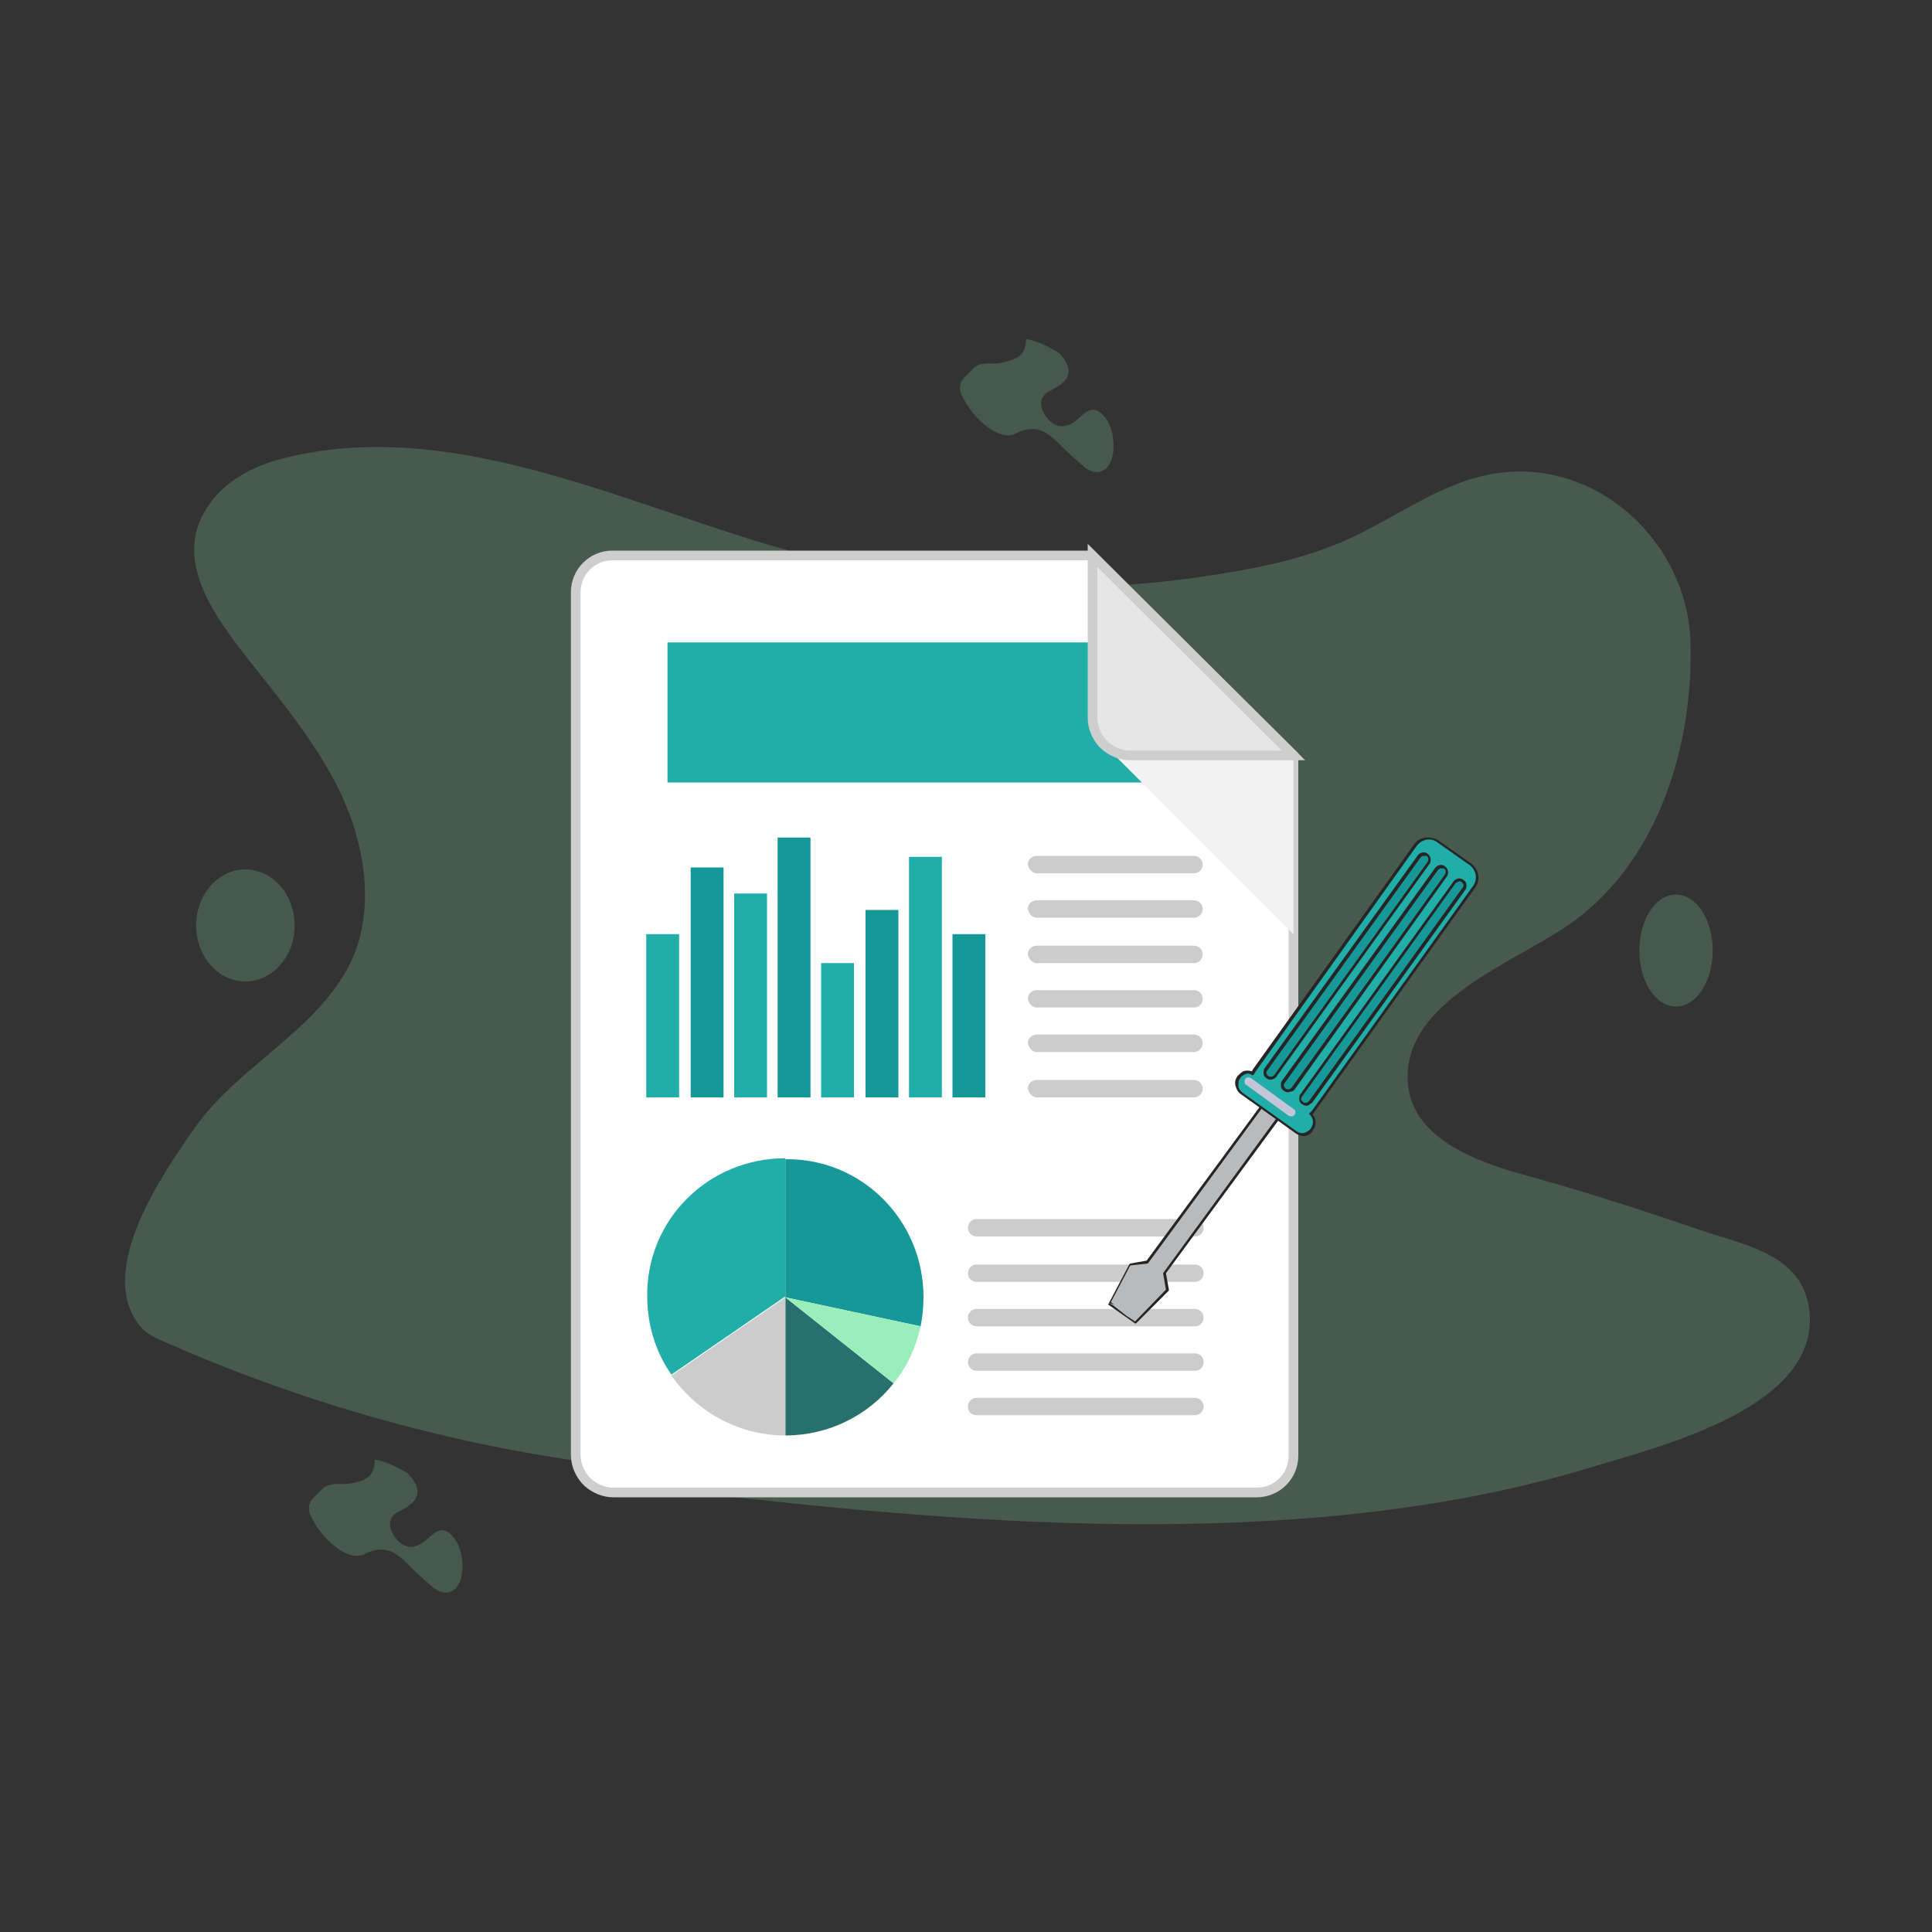 <?xml version="1.0" encoding="utf-8"?>
<!-- Generator: Adobe Illustrator 24.3.0, SVG Export Plug-In . SVG Version: 6.00 Build 0)  -->
<svg version="1.1" id="Layer_1" xmlns="http://www.w3.org/2000/svg" xmlns:xlink="http://www.w3.org/1999/xlink" x="0px" y="0px"
	 viewBox="0 0 200 200" style="enable-background:new 0 0 200 200;" xml:space="preserve">
<rect x="0" y="0" width="200" height="200" fill="#333333" stroke="none"/>
<style type="text/css">
	.st0{opacity:0.2;fill:#99EEBB;}
	.st1{opacity:0.2;}
	.st2{fill:#99EEBB;}
	.st3{fill:#FFFFFF;stroke:#CECECE;stroke-miterlimit:10;}
	.st4{fill:#21ADA8;}
	.st5{fill:#F2F2F2;}
	.st6{fill:#E6E6E6;stroke:#CECECE;stroke-miterlimit:10;}
	.st7{fill:#159897;}
	.st8{fill:#28706E;}
	.st9{fill:#CCCCCC;}
	.st10{fill:#B8BABC;}
	.st11{fill:#272425;}
	.st12{fill:#C2C6D8;}
</style>
<ellipse class="st0" cx="25.4" cy="95.8" rx="5.1" ry="5.8"/>
<g>
	<g class="st1">
		<path class="st2" d="M98.8,154.2c-14.8-0.5-29.7-1.2-44.2-3.8c-12.9-2.3-25.6-6.2-37.6-11.5c-0.9-0.4-1.8-0.8-2.4-1.5
			c-4.9-5.7,2.3-16,5.6-20.7c4.4-6.2,12-9.7,15.7-16.3c3-5.4,2.1-12.3-0.5-18c-2.6-5.6-6.8-10.4-10.6-15.3
			c-3.2-4.2-6.8-9.7-3.2-14.8c1.7-2.5,4.5-4,7.5-4.8c18.1-4.7,36.6,5.3,53.7,9.8c14.4,3.8,29.5,4.5,44.2,2c4.3-0.7,8.6-1.7,12.6-3.5
			c4.8-2.2,9.1-5.5,14.2-6.6c10.9-2.4,20.9,6.6,21.2,17.3c0.3,10.5-3.2,22.3-12,28.8c-5.6,4.2-18.4,8.3-17.2,17.3
			c0.7,5.2,6.8,7.6,11.9,9c6.2,1.7,12.4,3.7,18.5,5.8c4.5,1.5,10.4,2.5,11.1,8.2c1.2,10.1-15.4,14.1-22.6,16.3
			c-28.6,8.7-62.7,6.1-92,2.7L98.8,154.2z"/>
	</g>
	<path class="st0" d="M106.2,35.1c1.3,0.2,2.3,0.8,3.4,1.4c1.6,1.7,1.3,2.9-0.8,3.9c-1.3,0.6-1.2,1.7-0.6,2.6
		c0.8,1.2,1.9,1.5,3.1,0.6c1-0.8,1.8-2,3.1-0.4c1.1,1.4,1.2,4.3,0.1,5.3c-0.7,0.6-1.5,0.4-2.2-0.1c-0.8-0.7-1.6-1.4-2.3-2.1
		c-1.4-1.4-2.6-2.6-4.9-1.4c-1.6,0.8-4.3-1.4-5.5-3.9c-0.7-1.5,0.4-2,1.1-2.8c0.7-0.8,1.8-0.5,2.7-0.6
		C105,37.3,106.3,36.9,106.2,35.1z"/>
	<path class="st0" d="M38.8,151.1c1.3,0.2,2.3,0.8,3.4,1.4c1.6,1.7,1.3,2.9-0.8,3.9c-1.3,0.6-1.2,1.7-0.6,2.6
		c0.8,1.2,1.9,1.5,3.1,0.6c1-0.8,1.8-2,3.1-0.4c1.1,1.4,1.2,4.3,0.1,5.3c-0.7,0.6-1.5,0.4-2.2-0.1c-0.8-0.7-1.6-1.4-2.3-2.1
		c-1.4-1.4-2.6-2.6-4.9-1.4c-1.6,0.8-4.3-1.4-5.5-3.9c-0.7-1.5,0.4-2,1.1-2.8c0.7-0.8,1.8-0.5,2.7-0.6
		C37.6,153.4,38.8,153,38.8,151.1z"/>
	<ellipse class="st0" cx="173.5" cy="98.4" rx="3.8" ry="5.8"/>
</g>
<g>
	<path class="st3" d="M133.9,78.2v72.5c0,2.1-1.7,3.8-3.8,3.8H63.5c-1,0-1.9-0.4-2.6-1c0,0,0,0,0,0c-0.1-0.1-0.2-0.2-0.3-0.3
		c0,0,0,0,0,0c-0.6-0.7-1-1.6-1-2.6V61.3c0-2.1,1.7-3.8,3.8-3.8h49.6L133.9,78.2z"/>
</g>
<polygon class="st4" points="124.5,68.8 124.5,81 69.1,81 69.1,66.5 122.2,66.5 "/>
<path class="st5" d="M133.9,78.2v18.5l-19.7-19.7c-0.6-0.7-1-1.6-1-2.6V57.5L133.9,78.2z"/>
<path class="st6" d="M133.9,78.2H117c-1,0-1.9-0.4-2.6-1c-0.1-0.1-0.2-0.2-0.3-0.3c-0.6-0.7-1-1.6-1-2.6V57.5L133.9,78.2z"/>
<rect x="66.9" y="96.7" class="st4" width="3.4" height="16.9"/>
<rect x="71.5" y="89.8" class="st7" width="3.4" height="23.8"/>
<rect x="76" y="92.5" class="st4" width="3.4" height="21.1"/>
<rect x="80.5" y="86.7" class="st7" width="3.4" height="26.9"/>
<rect x="85" y="99.7" class="st4" width="3.4" height="13.9"/>
<rect x="89.6" y="94.2" class="st7" width="3.4" height="19.4"/>
<rect x="94.1" y="88.7" class="st4" width="3.4" height="24.9"/>
<rect x="98.6" y="96.7" class="st7" width="3.4" height="16.9"/>
<g>
	<path class="st4" d="M81.3,119.9v14.3l-11.8,8.1c-1.6-2.3-2.5-5.1-2.5-8.1C66.9,126.3,73.3,119.9,81.3,119.9z"/>
	<path class="st7" d="M95.6,134.3c0,1-0.1,2-0.3,3l-14-3v-14.3C89.2,119.9,95.6,126.3,95.6,134.3z"/>
	<path class="st8" d="M92.5,143.2c-2.6,3.3-6.7,5.4-11.2,5.4v-14.3L92.5,143.2z"/>
	<path class="st9" d="M81.3,134.3v14.3c-4.9,0-9.2-2.5-11.8-6.2L81.3,134.3z"/>
	<path class="st2" d="M95.3,137.3c-0.5,2.2-1.4,4.2-2.8,5.9l-11.2-8.9L95.3,137.3z"/>
</g>
<path class="st9" d="M107.3,90.4h16.3c0.5,0,0.9-0.4,0.9-0.9l0,0c0-0.5-0.4-0.9-0.9-0.9h-16.3c-0.5,0-0.9,0.4-0.9,0.9l0,0
	C106.5,90,106.9,90.4,107.3,90.4z"/>
<path class="st9" d="M107.3,95h16.3c0.5,0,0.9-0.4,0.9-0.9l0,0c0-0.5-0.4-0.9-0.9-0.9h-16.3c-0.5,0-0.9,0.4-0.9,0.9l0,0
	C106.5,94.6,106.9,95,107.3,95z"/>
<path class="st9" d="M107.3,99.7h16.3c0.5,0,0.9-0.4,0.9-0.9l0,0c0-0.5-0.4-0.9-0.9-0.9h-16.3c-0.5,0-0.9,0.4-0.9,0.9l0,0
	C106.5,99.3,106.9,99.7,107.3,99.7z"/>
<path class="st9" d="M107.3,104.3h16.3c0.5,0,0.9-0.4,0.9-0.9l0,0c0-0.5-0.4-0.9-0.9-0.9h-16.3c-0.5,0-0.9,0.4-0.9,0.9l0,0
	C106.5,103.9,106.9,104.3,107.3,104.3z"/>
<path class="st9" d="M107.3,108.9h16.3c0.5,0,0.9-0.4,0.9-0.9v0c0-0.5-0.4-0.9-0.9-0.9h-16.3c-0.5,0-0.9,0.4-0.9,0.9v0
	C106.5,108.5,106.9,108.9,107.3,108.9z"/>
<path class="st9" d="M107.3,113.6h16.3c0.5,0,0.9-0.4,0.9-0.9l0,0c0-0.5-0.4-0.9-0.9-0.9h-16.3c-0.5,0-0.9,0.4-0.9,0.9l0,0
	C106.5,113.2,106.9,113.6,107.3,113.6z"/>
<path class="st9" d="M101.1,128h22.6c0.5,0,0.9-0.4,0.9-0.9l0,0c0-0.5-0.4-0.9-0.9-0.9h-22.6c-0.5,0-0.9,0.4-0.9,0.9l0,0
	C100.2,127.6,100.6,128,101.1,128z"/>
<path class="st9" d="M101.1,132.7h22.6c0.5,0,0.9-0.4,0.9-0.9v0c0-0.5-0.4-0.9-0.9-0.9h-22.6c-0.5,0-0.9,0.4-0.9,0.9v0
	C100.2,132.3,100.6,132.7,101.1,132.7z"/>
<path class="st9" d="M101.1,137.3h22.6c0.5,0,0.9-0.4,0.9-0.9l0,0c0-0.5-0.4-0.9-0.9-0.9h-22.6c-0.5,0-0.9,0.4-0.9,0.9l0,0
	C100.2,136.9,100.6,137.3,101.1,137.3z"/>
<path class="st9" d="M101.1,141.9h22.6c0.5,0,0.9-0.4,0.9-0.9l0,0c0-0.5-0.4-0.9-0.9-0.9h-22.6c-0.5,0-0.9,0.4-0.9,0.9l0,0
	C100.2,141.5,100.6,141.9,101.1,141.9z"/>
<path class="st9" d="M101.1,146.5h22.6c0.5,0,0.9-0.4,0.9-0.9l0,0c0-0.5-0.4-0.9-0.9-0.9h-22.6c-0.5,0-0.9,0.4-0.9,0.9l0,0
	C100.2,146.2,100.6,146.5,101.1,146.5z"/>
<g>
	<g>
		<polygon class="st10" points="120.4,131.8 135.7,110.9 135.3,110.6 134.4,110 134,109.7 118.7,130.6 116.9,130.9 114.8,134.9 
			115.2,135.1 115.7,135.5 116.6,136.2 117.2,136.6 117.5,136.8 120.7,133.5 		"/>
		<path class="st11" d="M117.6,137c0,0-0.1,0-0.1,0l-2.7-1.9c-0.1,0-0.1-0.1,0-0.2l2.1-4c0,0,0.1-0.1,0.1-0.1l1.7-0.3l15.3-20.8
			c0,0,0.1-0.1,0.1-0.1c0,0,0.1,0,0.1,0l1.7,1.2c0,0,0.1,0.1,0.1,0.1c0,0,0,0.1,0,0.1l-15.3,20.8l0.3,1.7c0,0,0,0.1,0,0.1L117.6,137
			C117.6,136.9,117.6,136.9,117.6,137z M115,134.8l2.5,1.8l3-3.1l-0.2-1.7c0,0,0-0.1,0-0.1l15.2-20.7l-1.4-1l-15.2,20.7
			c0,0-0.1,0.1-0.1,0.1L117,131L115,134.8z"/>
	</g>
	<polygon class="st10" points="120.4,131.8 135.7,110.9 135.3,110.6 133.4,113.4 133,113.1 119.4,131.6 119.5,133.4 117.8,135.6 
		114.8,134.9 115.2,135.1 115.7,135.5 116.6,136.2 117.2,136.6 117.5,136.8 120.7,133.5 	"/>
	<g>
		<path class="st4" d="M135.8,115.4c0.1-0.1,0.2-0.2,0.2-0.3l16.7-23.3c0.5-0.7,0.4-1.8-0.4-2.3l-3.4-2.4c-0.7-0.5-1.8-0.4-2.3,0.4
			l-16.7,23.3c-0.1,0.1-0.1,0.2-0.2,0.3c-0.5-0.2-1.2-0.1-1.5,0.4c-0.4,0.6-0.3,1.3,0.3,1.7l5.6,4c0.6,0.4,1.3,0.3,1.7-0.3
			C136.2,116.5,136.2,115.8,135.8,115.4z"/>
		<path class="st11" d="M135.4,117.5L135.4,117.5c-0.4,0.2-0.9,0.1-1.3-0.2l-5.6-4c-0.3-0.2-0.5-0.5-0.6-0.9c-0.1-0.4,0-0.7,0.2-1
			c0.2-0.2,0.4-0.4,0.6-0.5c0.3-0.1,0.6-0.1,0.9,0c0-0.1,0.1-0.1,0.1-0.2l16.7-23.3c0.2-0.3,0.5-0.5,0.8-0.6
			c0.6-0.2,1.2-0.1,1.7,0.2l3.4,2.4c0.8,0.6,1,1.7,0.4,2.5l-16.7,23.3c0,0.1-0.1,0.1-0.1,0.2c0.4,0.5,0.4,1.1,0,1.6
			C135.8,117.3,135.6,117.4,135.4,117.5z M128.9,111.2c-0.2,0.1-0.4,0.2-0.5,0.4c-0.2,0.2-0.2,0.5-0.2,0.8c0,0.3,0.2,0.5,0.4,0.7
			l5.6,4c0.3,0.2,0.7,0.3,1,0.1l0,0c0.2-0.1,0.4-0.2,0.5-0.4c0.3-0.4,0.3-1-0.1-1.4c-0.1-0.1-0.1-0.2,0-0.2c0.1-0.1,0.1-0.1,0.2-0.2
			l16.7-23.3c0.5-0.7,0.3-1.6-0.3-2.1l-3.4-2.4c-0.4-0.3-0.9-0.4-1.4-0.2c-0.3,0.1-0.5,0.3-0.7,0.5L130,110.9
			c-0.1,0.1-0.1,0.2-0.2,0.3c0,0.1-0.1,0.1-0.2,0.1C129.4,111.1,129.1,111.1,128.9,111.2z"/>
	</g>
	<g>
		<g>
			<path class="st7" d="M132,111.4c-0.2,0.2-0.5,0.3-0.8,0.1l0,0c-0.2-0.2-0.3-0.5-0.1-0.8L147,88.7c0.2-0.2,0.5-0.3,0.8-0.1l0,0
				c0.2,0.2,0.3,0.5,0.1,0.8L132,111.4z"/>
			<path class="st11" d="M131.8,111.7c-0.2,0.1-0.5,0.1-0.7-0.1c-0.2-0.1-0.3-0.3-0.3-0.5c0-0.2,0-0.4,0.1-0.5l15.9-22.1
				c0.1-0.1,0.2-0.2,0.3-0.2c0.2-0.1,0.5-0.1,0.7,0.1c0.3,0.2,0.4,0.7,0.2,1l-15.9,22.1C132,111.6,131.9,111.7,131.8,111.7z
				 M147.3,88.6c-0.1,0-0.1,0.1-0.2,0.1l-15.9,22.1c-0.1,0.1-0.1,0.2-0.1,0.3c0,0.1,0.1,0.2,0.2,0.3c0.2,0.1,0.4,0.1,0.6-0.1
				l15.9-22.1c0.1-0.2,0.1-0.4-0.1-0.6C147.5,88.6,147.4,88.6,147.3,88.6z"/>
		</g>
		<g>
			<path class="st7" d="M133.8,112.7c-0.2,0.2-0.5,0.3-0.8,0.1l0,0c-0.2-0.2-0.3-0.5-0.1-0.8L148.8,90c0.2-0.2,0.5-0.3,0.8-0.1l0,0
				c0.2,0.2,0.3,0.5,0.1,0.8L133.8,112.7z"/>
			<path class="st11" d="M133.6,113c-0.2,0.1-0.5,0.1-0.7-0.1c-0.2-0.1-0.3-0.3-0.3-0.5c0-0.2,0-0.4,0.1-0.5l15.9-22.1
				c0.1-0.1,0.2-0.2,0.3-0.2c0.2-0.1,0.5-0.1,0.7,0.1c0.3,0.2,0.4,0.7,0.2,1L134,112.8C133.9,112.9,133.8,113,133.6,113z
				 M149.1,89.9c-0.1,0-0.1,0.1-0.2,0.1l-15.9,22.1c-0.1,0.1-0.1,0.2-0.1,0.3c0,0.1,0.1,0.2,0.2,0.3c0.2,0.1,0.4,0.1,0.6-0.1
				l15.9-22.1c0.1-0.2,0.1-0.4-0.1-0.6C149.4,89.9,149.2,89.9,149.1,89.9z"/>
		</g>
		<g>
			<path class="st7" d="M135.7,114c-0.2,0.2-0.5,0.3-0.8,0.1l0,0c-0.2-0.2-0.3-0.5-0.1-0.8l15.9-22.1c0.2-0.2,0.5-0.3,0.8-0.1l0,0
				c0.2,0.2,0.3,0.5,0.1,0.8L135.7,114z"/>
			<path class="st11" d="M135.5,114.4c-0.2,0.1-0.5,0.1-0.7-0.1c-0.2-0.1-0.3-0.3-0.3-0.5c0-0.2,0-0.4,0.1-0.5l15.9-22.1
				c0.1-0.1,0.2-0.2,0.3-0.2c0.2-0.1,0.5-0.1,0.7,0.1c0.2,0.1,0.3,0.3,0.3,0.5c0,0.2,0,0.4-0.1,0.5l-15.9,22.1
				C135.7,114.2,135.6,114.3,135.5,114.4z M150.9,91.3c-0.1,0-0.1,0.1-0.2,0.1l-15.9,22.1c-0.1,0.1-0.1,0.2-0.1,0.3
				c0,0.1,0.1,0.2,0.2,0.3c0.2,0.1,0.4,0.1,0.6-0.1l15.9-22.1c0.1-0.1,0.1-0.2,0.1-0.3c0-0.1-0.1-0.2-0.2-0.3
				C151.2,91.2,151.1,91.2,150.9,91.3z"/>
		</g>
	</g>
	<path class="st12" d="M134,115.4c-0.1,0.2-0.4,0.2-0.6,0.1l-4.4-3.2c-0.2-0.1-0.2-0.4-0.1-0.6l0,0c0.1-0.2,0.4-0.2,0.6-0.1l4.4,3.2
		C134.1,114.9,134.2,115.2,134,115.4L134,115.4z"/>
</g>
</svg>
